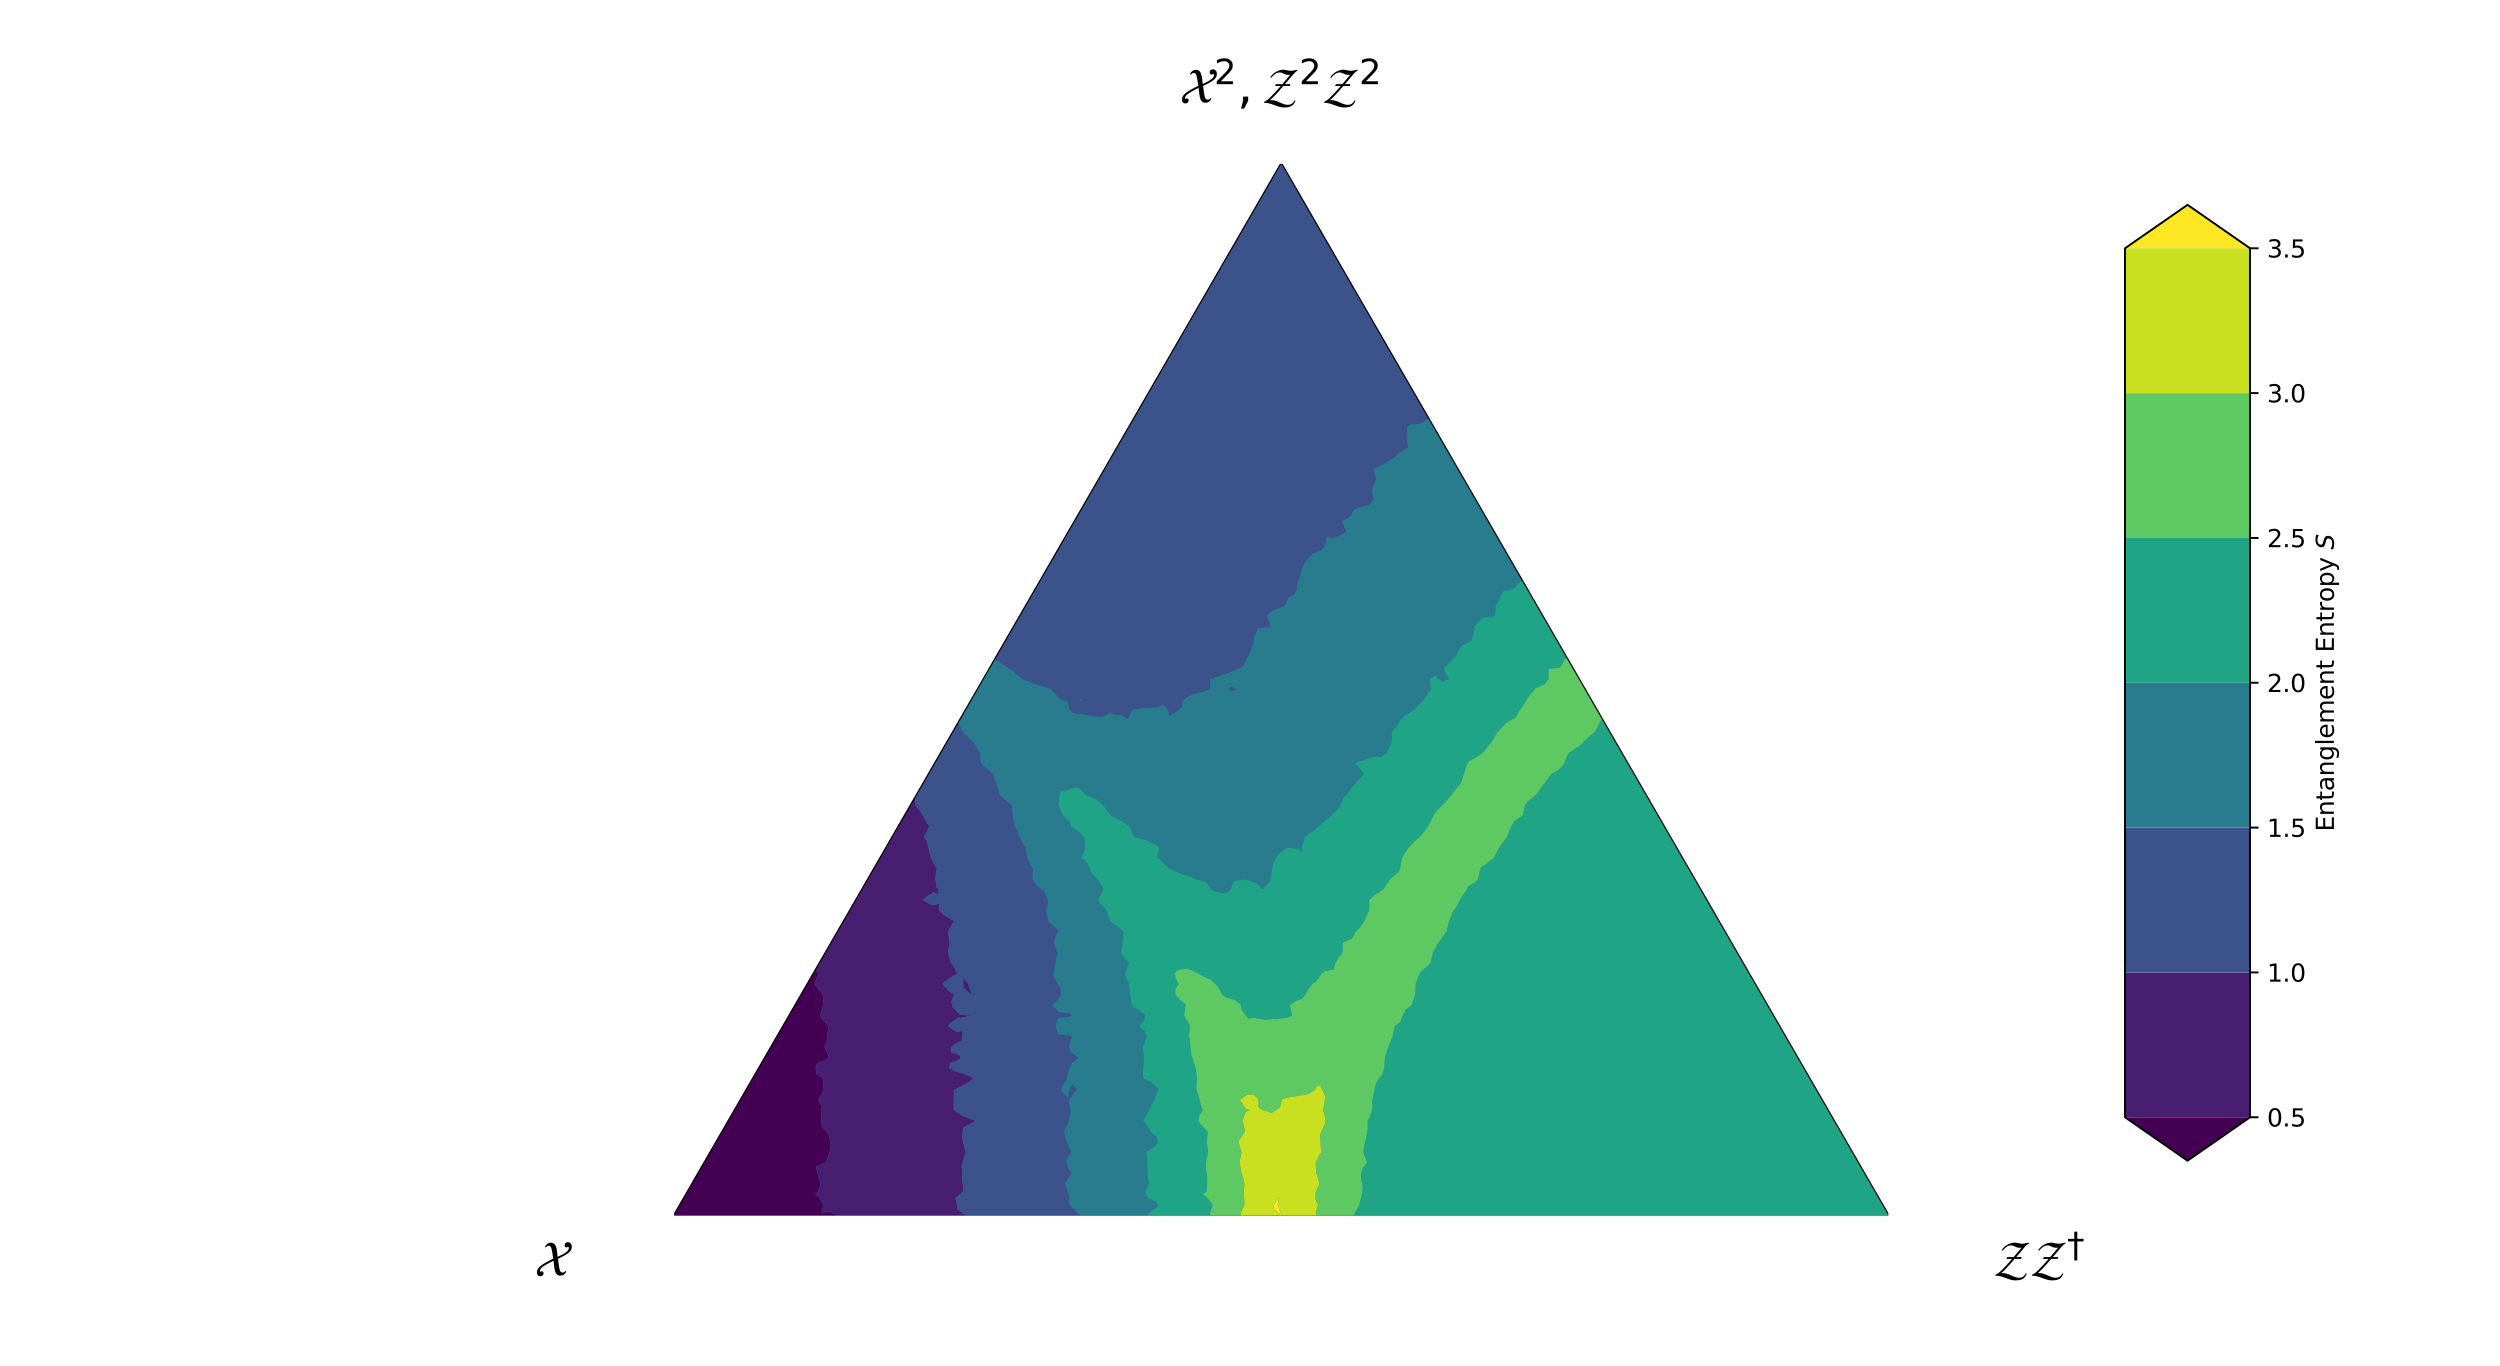 <?xml version="1.0" encoding="utf-8" standalone="no"?>
<!DOCTYPE svg PUBLIC "-//W3C//DTD SVG 1.1//EN"
  "http://www.w3.org/Graphics/SVG/1.1/DTD/svg11.dtd">
<svg xmlns:xlink="http://www.w3.org/1999/xlink" width="1028.16pt" height="561.6pt" viewBox="0 0 1028.16 561.6" xmlns="http://www.w3.org/2000/svg" version="1.1">
 <defs>
  <style type="text/css">*{stroke-linejoin: round; stroke-linecap: butt}</style>
 </defs>
 <g id="figure_1">
  <g id="patch_1">
   <path d="M 0 561.6 
L 1028.16 561.6 
L 1028.16 0 
L 0 0 
z
" style="fill: #ffffff"/>
  </g>
  <g id="axes_1">
   <g id="patch_2">
    <path d="M 277.267 499.824 
L 776.597 499.824 
L 526.932 67.392 
z
" clip-path="url(#p409f4397c3)" style="fill: #1f77b4; stroke: #000000; stroke-linejoin: miter"/>
   </g>
   <g id="TriContourSet_1">
    <path d="M 343.943 499.824 
L 342.569 499.15 
L 341.272 498.252 
L 337.742 498.863 
L 338.675 495.5 
L 336.683 492.049 
L 335.28 491.175 
L 336.478 489.948 
L 337.536 486.851 
L 336.581 483.577 
L 336.233 482.527 
L 335.615 479.804 
L 339.23 478.202 
L 339.605 478.067 
L 341.156 473.878 
L 341.412 472.547 
L 341.412 469.554 
L 341.045 467.195 
L 339.764 465.229 
L 338.161 463.542 
L 337.67 460.905 
L 337.733 457.527 
L 337.709 456.581 
L 338.061 455.067 
L 336.438 452.256 
L 338.208 449.701 
L 338.509 447.932 
L 338.591 445.5 
L 338.685 443.608 
L 335.836 441.623 
L 335.434 439.283 
L 336.043 437.301 
L 339.103 435.965 
L 340.045 435.586 
L 340.682 434.959 
L 340.489 433.564 
L 339.096 430.635 
L 340.238 427.271 
L 340.1 426.31 
L 340.364 425.131 
L 340.644 421.986 
L 338.549 419.627 
L 337.228 417.662 
L 338.155 415.014 
L 338.486 413.338 
L 338.717 410.687 
L 338.29 409.013 
L 336.179 406.435 
L 335.002 404.689 
L 335.77 402.235 
L 336.793 400.365 
L 335.367 399.192 
L 334.69 400.365 
L 332.194 404.689 
L 329.697 409.013 
L 327.2 413.338 
L 324.704 417.662 
L 322.207 421.986 
L 319.71 426.31 
L 317.214 430.635 
L 314.717 434.959 
L 312.22 439.283 
L 309.724 443.608 
L 307.227 447.932 
L 304.73 452.256 
L 302.234 456.581 
L 299.737 460.905 
L 297.24 465.229 
L 294.744 469.554 
L 292.247 473.878 
L 289.751 478.202 
L 287.254 482.527 
L 284.757 486.851 
L 282.261 491.175 
L 279.764 495.5 
L 277.267 499.824 
L 282.261 499.824 
L 287.254 499.824 
L 292.247 499.824 
L 297.24 499.824 
L 302.234 499.824 
L 307.227 499.824 
L 312.22 499.824 
L 317.214 499.824 
L 322.207 499.824 
L 327.2 499.824 
L 332.194 499.824 
L 337.187 499.824 
L 342.18 499.824 
z
" clip-path="url(#p409f4397c3)" style="fill: #440154"/>
    <path d="M 335.367 399.192 
L 336.793 400.365 
L 335.77 402.235 
L 335.002 404.689 
L 336.179 406.435 
L 338.29 409.013 
L 338.717 410.687 
L 338.486 413.338 
L 338.155 415.014 
L 337.228 417.662 
L 338.549 419.627 
L 340.644 421.986 
L 340.364 425.131 
L 340.1 426.31 
L 340.238 427.271 
L 339.096 430.635 
L 340.489 433.564 
L 340.682 434.959 
L 340.045 435.586 
L 339.103 435.965 
L 336.043 437.301 
L 335.434 439.283 
L 335.836 441.623 
L 338.685 443.608 
L 338.591 445.5 
L 338.509 447.932 
L 338.208 449.701 
L 336.438 452.256 
L 338.061 455.067 
L 337.709 456.581 
L 337.733 457.527 
L 337.67 460.905 
L 338.161 463.542 
L 339.764 465.229 
L 341.045 467.195 
L 341.412 469.554 
L 341.412 472.547 
L 341.156 473.878 
L 339.605 478.067 
L 339.23 478.202 
L 335.615 479.804 
L 336.233 482.527 
L 336.581 483.577 
L 337.536 486.851 
L 336.478 489.948 
L 335.28 491.175 
L 336.683 492.049 
L 338.675 495.5 
L 337.742 498.863 
L 341.272 498.252 
L 342.569 499.15 
L 343.943 499.824 
L 347.173 499.824 
L 352.167 499.824 
L 357.16 499.824 
L 362.153 499.824 
L 367.147 499.824 
L 372.14 499.824 
L 377.133 499.824 
L 382.127 499.824 
L 387.12 499.824 
L 392.113 499.824 
L 397.106 499.824 
L 393.633 497.192 
L 393.66 495.5 
L 392.925 492.581 
L 394.818 491.175 
L 396.248 489.689 
L 395.954 486.851 
L 395.599 485.138 
L 395.887 482.527 
L 395.509 479.759 
L 395.841 478.202 
L 397.151 473.955 
L 397.17 473.878 
L 397.138 473.823 
L 396.043 469.554 
L 395.819 467.459 
L 395.97 465.229 
L 396.266 463.773 
L 398.859 462.193 
L 400.019 461.626 
L 401.192 460.905 
L 399.862 460.457 
L 399.192 460.193 
L 395.803 458.838 
L 392.316 456.581 
L 392.242 456.357 
L 392.242 452.256 
L 392.321 448.292 
L 393.073 447.932 
L 396.187 446.339 
L 398.914 444.801 
L 399.853 444.04 
L 400.554 443.608 
L 399.844 443.191 
L 399.139 442.803 
L 395.876 441.415 
L 392.847 440.555 
L 391.76 439.895 
L 390.371 439.283 
L 390.865 437.121 
L 393.986 436.04 
L 394.922 435.5 
L 395.153 434.959 
L 394.87 434.509 
L 393.876 433.687 
L 391.004 432.557 
L 391.177 430.635 
L 391.788 430.071 
L 392.881 429.304 
L 395.573 427.978 
L 395.688 426.31 
L 395.932 424.021 
L 393.427 424.262 
L 391.432 423.166 
L 389.91 421.986 
L 391.211 420.423 
L 394.137 418.48 
L 395.174 418.638 
L 399.603 417.662 
L 394.846 417.253 
L 393.69 416.069 
L 391.652 414.136 
L 391.61 413.338 
L 391.303 411.935 
L 392.391 409.013 
L 390.387 407.679 
L 387.675 404.689 
L 390.687 402.218 
L 393.65 400.365 
L 391.756 396.658 
L 391.054 396.04 
L 390.171 392.677 
L 389.801 391.716 
L 390.001 391.051 
L 390.629 387.392 
L 390.001 383.733 
L 389.812 383.067 
L 392.257 378.992 
L 392.347 378.743 
L 392.188 378.613 
L 391.977 378.507 
L 388.414 376.501 
L 386.244 374.419 
L 386.266 371.574 
L 383.446 372.379 
L 381.454 371.259 
L 379.63 370.094 
L 381.294 368.653 
L 383.919 366.99 
L 385.768 367.752 
L 386.032 365.77 
L 385.132 364.889 
L 384.76 361.446 
L 384.973 357.727 
L 385.436 357.121 
L 384.901 356.641 
L 382.883 352.797 
L 382.58 352.011 
L 381.849 348.473 
L 381.153 345.834 
L 380.038 344.148 
L 381.101 342.372 
L 382.127 339.824 
L 380.842 337.725 
L 379.63 335.5 
L 378.33 333.426 
L 376.519 331.175 
L 376.189 328.487 
L 374.637 331.175 
L 372.14 335.5 
L 369.643 339.824 
L 367.147 344.148 
L 364.65 348.473 
L 362.153 352.797 
L 359.657 357.121 
L 357.16 361.446 
L 354.663 365.77 
L 352.167 370.094 
L 349.67 374.419 
L 347.173 378.743 
L 344.677 383.067 
L 342.18 387.392 
L 339.684 391.716 
L 337.187 396.04 
z
M 399.566 409.077 
L 399.639 409.075 
L 399.699 409.013 
L 399.661 408.913 
L 398.143 404.689 
L 397.645 403.756 
L 395.799 402.424 
L 396.287 404.689 
L 396.221 406.223 
L 399.365 409.013 
z
" clip-path="url(#p409f4397c3)" style="fill: #481f70"/>
    <path d="M 409.198 271.313 
L 410.405 272.047 
L 412.886 273.574 
L 414.927 274.959 
L 416.564 275.853 
L 418.915 278.139 
L 419.927 278.675 
L 420.493 279.283 
L 423.789 280.635 
L 425.85 281.501 
L 427.961 282.058 
L 431.921 283.368 
L 432.178 283.402 
L 432.451 283.608 
L 435.16 286.886 
L 437.139 287.932 
L 439.043 288.81 
L 439.914 292.256 
L 441.437 293.312 
L 442.828 293.61 
L 446.103 293.878 
L 448.311 294.459 
L 450.592 294.753 
L 453.548 294.881 
L 456.444 293.265 
L 458.085 294.091 
L 460.918 294.164 
L 464.1 295.86 
L 465.276 292.256 
L 466.65 291.627 
L 467.325 291.716 
L 471.399 291.205 
L 472.677 291.095 
L 476.226 290.917 
L 478.372 289.878 
L 480.432 292.256 
L 480.679 294.532 
L 482.686 293.458 
L 484.621 292.256 
L 486.087 290.7 
L 486.592 287.932 
L 488.663 286.512 
L 490.822 285.612 
L 492.826 285.075 
L 496.844 283.83 
L 497.062 283.762 
L 497.472 283.608 
L 497.805 282.166 
L 497.653 279.283 
L 499.303 278.995 
L 499.839 278.643 
L 503.366 277.385 
L 506.012 276.599 
L 507.458 275.824 
L 509.705 274.959 
L 511.328 273.878 
L 512.826 270.635 
L 513.787 269.488 
L 515.052 266.31 
L 515.606 263.99 
L 515.865 261.986 
L 517.34 258.345 
L 521.703 258.07 
L 522.12 257.975 
L 522.771 257.662 
L 522.276 257.077 
L 521.175 253.338 
L 523.225 251.241 
L 526.294 250.119 
L 527.336 249.713 
L 528.597 249.013 
L 530.032 245.733 
L 532.118 244.689 
L 533.352 242.836 
L 533.523 240.365 
L 534.797 236.689 
L 535.021 236.04 
L 535.254 234.599 
L 536.478 231.716 
L 536.738 231.403 
L 538.417 229.121 
L 539.678 227.847 
L 540.525 227.392 
L 543.737 226.227 
L 545.561 223.067 
L 545.507 220.646 
L 547.904 221.338 
L 550.41 220.489 
L 553.771 218.743 
L 551.899 214.419 
L 555.677 212.315 
L 556.552 210.094 
L 558.637 208.792 
L 560.412 208.322 
L 562.981 207.668 
L 564.832 205.77 
L 564.382 201.446 
L 565.954 197.121 
L 565.318 194.419 
L 565.063 192.797 
L 568.445 191.186 
L 571.273 189.51 
L 572.22 189.076 
L 573.12 188.473 
L 575.543 186.183 
L 579.068 184.148 
L 579.135 183.755 
L 578.715 179.824 
L 578.786 176.498 
L 578.738 175.5 
L 579.188 175.198 
L 579.861 174.635 
L 583.731 174.419 
L 585.354 173.77 
L 587.268 171.896 
L 586.852 171.175 
L 571.872 145.229 
L 569.375 140.905 
L 526.932 67.392 
L 524.435 71.716 
L 521.939 76.041 
L 519.442 80.365 
L 516.945 84.689 
L 514.449 89.014 
L 511.952 93.338 
L 509.455 97.662 
L 506.959 101.987 
L 504.462 106.311 
L 501.966 110.635 
L 499.469 114.96 
L 496.972 119.284 
L 494.476 123.608 
L 491.979 127.933 
L 489.482 132.257 
L 486.986 136.581 
L 484.489 140.905 
L 481.993 145.229 
L 479.496 149.554 
L 476.999 153.878 
L 474.503 158.202 
L 472.006 162.527 
L 469.509 166.851 
L 467.013 171.175 
L 464.516 175.5 
L 462.019 179.824 
L 459.523 184.148 
L 457.026 188.473 
L 454.529 192.797 
L 452.033 197.121 
L 449.536 201.446 
L 447.039 205.77 
L 444.543 210.094 
L 442.046 214.419 
L 439.55 218.743 
L 437.053 223.067 
L 434.556 227.392 
L 432.06 231.716 
L 429.563 236.04 
L 427.066 240.365 
L 424.57 244.689 
L 422.073 249.013 
L 419.576 253.338 
L 417.08 257.662 
L 414.583 261.986 
L 412.086 266.31 
L 409.59 270.635 
z
M 376.189 328.487 
L 376.519 331.175 
L 378.33 333.426 
L 379.63 335.5 
L 380.842 337.725 
L 382.127 339.824 
L 381.101 342.372 
L 380.038 344.148 
L 381.153 345.834 
L 381.849 348.473 
L 382.58 352.011 
L 382.883 352.797 
L 384.901 356.641 
L 385.436 357.121 
L 384.973 357.727 
L 384.76 361.446 
L 385.132 364.889 
L 386.032 365.77 
L 385.768 367.752 
L 383.919 366.99 
L 381.294 368.653 
L 379.63 370.094 
L 381.454 371.259 
L 383.446 372.379 
L 386.266 371.574 
L 386.244 374.419 
L 388.414 376.501 
L 391.977 378.507 
L 392.188 378.613 
L 392.347 378.743 
L 392.257 378.992 
L 389.812 383.067 
L 390.001 383.733 
L 390.629 387.392 
L 390.001 391.051 
L 389.801 391.716 
L 390.171 392.677 
L 391.054 396.04 
L 391.756 396.658 
L 393.65 400.365 
L 390.687 402.218 
L 387.675 404.689 
L 390.387 407.679 
L 392.391 409.013 
L 391.303 411.935 
L 391.61 413.338 
L 391.652 414.136 
L 393.69 416.069 
L 394.846 417.253 
L 399.603 417.662 
L 395.174 418.638 
L 394.137 418.48 
L 391.211 420.423 
L 389.91 421.986 
L 391.432 423.166 
L 393.427 424.262 
L 395.932 424.021 
L 395.688 426.31 
L 395.573 427.978 
L 392.881 429.304 
L 391.788 430.071 
L 391.177 430.635 
L 391.004 432.557 
L 393.876 433.687 
L 394.87 434.509 
L 395.153 434.959 
L 394.922 435.5 
L 393.986 436.04 
L 390.865 437.121 
L 390.371 439.283 
L 391.76 439.895 
L 392.847 440.555 
L 395.876 441.415 
L 399.139 442.803 
L 399.844 443.191 
L 400.554 443.608 
L 399.853 444.04 
L 398.914 444.801 
L 396.187 446.339 
L 393.073 447.932 
L 392.321 448.292 
L 392.242 452.256 
L 392.242 456.357 
L 392.316 456.581 
L 395.803 458.838 
L 399.192 460.193 
L 399.862 460.457 
L 401.192 460.905 
L 400.019 461.626 
L 398.859 462.193 
L 396.266 463.773 
L 395.97 465.229 
L 395.819 467.459 
L 396.043 469.554 
L 397.138 473.823 
L 397.17 473.878 
L 397.151 473.955 
L 395.841 478.202 
L 395.509 479.759 
L 395.887 482.527 
L 395.599 485.138 
L 395.954 486.851 
L 396.248 489.689 
L 394.818 491.175 
L 392.925 492.581 
L 393.66 495.5 
L 393.633 497.192 
L 397.106 499.824 
L 402.1 499.824 
L 407.093 499.824 
L 412.086 499.824 
L 417.08 499.824 
L 422.073 499.824 
L 427.066 499.824 
L 432.06 499.824 
L 437.053 499.824 
L 442.046 499.824 
L 443.829 499.824 
L 442.845 498.44 
L 440.075 495.5 
L 439.815 495.04 
L 439.579 491.175 
L 438.717 488.292 
L 437.959 486.851 
L 438.843 485.628 
L 440.73 482.527 
L 438.956 479.231 
L 438.679 478.202 
L 438.709 476.747 
L 440.689 473.878 
L 439.144 470.256 
L 438.9 469.554 
L 438.004 466.877 
L 437.658 465.229 
L 439.672 461.118 
L 439.755 460.905 
L 439.667 460.702 
L 440.4 456.581 
L 439.667 452.459 
L 439.776 452.256 
L 442.417 448.575 
L 443.027 447.932 
L 442.398 447.322 
L 440.852 445.864 
L 439.849 447.932 
L 439.109 451.493 
L 436.637 448.653 
L 436.519 447.932 
L 436.72 447.356 
L 438.968 443.608 
L 438.973 442.61 
L 439.827 439.283 
L 440.888 437.278 
L 443.846 434.959 
L 440.734 432.908 
L 439.666 430.635 
L 440.368 427.728 
L 441.04 426.31 
L 439.847 425.796 
L 439.096 425.524 
L 435.116 425.341 
L 434.154 421.986 
L 435.165 418.716 
L 439.114 418.416 
L 439.834 418.154 
L 440.945 417.662 
L 440.054 416.788 
L 438.9 416.536 
L 435.429 416.151 
L 432.84 413.338 
L 435.503 410.653 
L 436.495 409.013 
L 436.172 406.215 
L 435.056 404.689 
L 433.558 402.094 
L 433.325 400.365 
L 433.62 398.743 
L 434.112 396.04 
L 434.948 392.394 
L 435.161 391.716 
L 434.701 391.465 
L 433.365 387.392 
L 434.889 383.644 
L 435.464 383.067 
L 434.969 382.352 
L 433.308 380.905 
L 431.64 379.47 
L 431.135 378.743 
L 430.633 376.272 
L 430.27 374.419 
L 430.9 372.102 
L 431.076 370.094 
L 429.235 366.337 
L 428.422 365.77 
L 425.841 363.567 
L 424.662 361.446 
L 424.828 357.569 
L 424.769 357.121 
L 424.685 356.922 
L 422.376 352.797 
L 422.281 352.437 
L 421.89 348.473 
L 420.608 346.687 
L 419.403 344.148 
L 418.511 341.67 
L 417.392 339.824 
L 416.626 336.286 
L 416.512 335.5 
L 416.423 334.362 
L 416.154 331.175 
L 415.121 330.244 
L 413.03 328.485 
L 411.787 327.369 
L 411.246 326.851 
L 410.065 323.35 
L 409.782 322.527 
L 409.725 322.293 
L 408.445 318.202 
L 407.504 317.491 
L 405.913 316.158 
L 404.155 314.643 
L 403.447 313.878 
L 403.148 311.37 
L 403.128 309.554 
L 402.526 308.815 
L 400.456 305.229 
L 399.931 304.662 
L 398.384 303.118 
L 396.633 301.725 
L 395.962 300.905 
L 394.213 297.269 
L 392.113 300.905 
L 389.617 305.229 
L 387.12 309.554 
L 384.623 313.878 
L 382.127 318.202 
L 379.63 322.527 
L 377.133 326.851 
z
M 399.365 409.013 
L 396.221 406.223 
L 396.287 404.689 
L 395.799 402.424 
L 397.645 403.756 
L 398.143 404.689 
L 399.661 408.913 
L 399.699 409.013 
L 399.639 409.075 
L 399.566 409.077 
z
M 444.596 287.84 
L 444.977 287.932 
L 444.632 288.087 
L 444.427 288.133 
L 443.919 287.932 
L 444.471 287.809 
z
M 506.613 284.207 
L 507.217 284.055 
L 509.099 283.608 
L 507.383 282.873 
L 506.127 282.166 
L 505.295 283.608 
z
" clip-path="url(#p409f4397c3)" style="fill: #3b528b"/>
    <path d="M 587.268 171.896 
L 585.354 173.77 
L 583.731 174.419 
L 579.861 174.635 
L 579.188 175.198 
L 578.738 175.5 
L 578.786 176.498 
L 578.715 179.824 
L 579.135 183.755 
L 579.068 184.148 
L 575.543 186.183 
L 573.12 188.473 
L 572.22 189.076 
L 571.273 189.51 
L 568.445 191.186 
L 565.063 192.797 
L 565.318 194.419 
L 565.954 197.121 
L 564.382 201.446 
L 564.832 205.77 
L 562.981 207.668 
L 560.412 208.322 
L 558.637 208.792 
L 556.552 210.094 
L 555.677 212.315 
L 551.899 214.419 
L 553.771 218.743 
L 550.41 220.489 
L 547.904 221.338 
L 545.507 220.646 
L 545.561 223.067 
L 543.737 226.227 
L 540.525 227.392 
L 539.678 227.847 
L 538.417 229.121 
L 536.738 231.403 
L 536.478 231.716 
L 535.254 234.599 
L 535.021 236.04 
L 534.797 236.689 
L 533.523 240.365 
L 533.352 242.836 
L 532.118 244.689 
L 530.032 245.733 
L 528.597 249.013 
L 527.336 249.713 
L 526.294 250.119 
L 523.225 251.241 
L 521.175 253.338 
L 522.276 257.077 
L 522.771 257.662 
L 522.12 257.975 
L 521.703 258.07 
L 517.34 258.345 
L 515.865 261.986 
L 515.606 263.99 
L 515.052 266.31 
L 513.787 269.488 
L 512.826 270.635 
L 511.328 273.878 
L 509.705 274.959 
L 507.458 275.824 
L 506.012 276.599 
L 503.366 277.385 
L 499.839 278.643 
L 499.303 278.995 
L 497.653 279.283 
L 497.805 282.166 
L 497.472 283.608 
L 497.062 283.762 
L 496.844 283.83 
L 492.826 285.075 
L 490.822 285.612 
L 488.663 286.512 
L 486.592 287.932 
L 486.087 290.7 
L 484.621 292.256 
L 482.686 293.458 
L 480.679 294.532 
L 480.432 292.256 
L 478.372 289.878 
L 476.226 290.917 
L 472.677 291.095 
L 471.399 291.205 
L 467.325 291.716 
L 466.65 291.627 
L 465.276 292.256 
L 464.1 295.86 
L 460.918 294.164 
L 458.085 294.091 
L 456.444 293.265 
L 453.548 294.881 
L 450.592 294.753 
L 448.311 294.459 
L 446.103 293.878 
L 442.828 293.61 
L 441.437 293.312 
L 439.914 292.256 
L 439.043 288.81 
L 437.139 287.932 
L 435.16 286.886 
L 432.451 283.608 
L 432.178 283.402 
L 431.921 283.368 
L 427.961 282.058 
L 425.85 281.501 
L 423.789 280.635 
L 420.493 279.283 
L 419.927 278.675 
L 418.915 278.139 
L 416.564 275.853 
L 414.927 274.959 
L 412.886 273.574 
L 410.405 272.047 
L 409.198 271.313 
L 407.093 274.959 
L 404.596 279.283 
L 402.1 283.608 
L 399.603 287.932 
L 397.106 292.256 
L 394.61 296.581 
L 394.213 297.269 
L 395.962 300.905 
L 396.633 301.725 
L 398.384 303.118 
L 399.931 304.662 
L 400.456 305.229 
L 402.526 308.815 
L 403.128 309.554 
L 403.148 311.37 
L 403.447 313.878 
L 404.155 314.643 
L 405.913 316.158 
L 407.504 317.491 
L 408.445 318.202 
L 409.725 322.293 
L 409.782 322.527 
L 410.065 323.35 
L 411.246 326.851 
L 411.787 327.369 
L 413.03 328.485 
L 415.121 330.244 
L 416.154 331.175 
L 416.423 334.362 
L 416.512 335.5 
L 416.626 336.286 
L 417.392 339.824 
L 418.511 341.67 
L 419.403 344.148 
L 420.608 346.687 
L 421.89 348.473 
L 422.281 352.437 
L 422.376 352.797 
L 424.685 356.922 
L 424.769 357.121 
L 424.828 357.569 
L 424.662 361.446 
L 425.841 363.567 
L 428.422 365.77 
L 429.235 366.337 
L 431.076 370.094 
L 430.9 372.102 
L 430.27 374.419 
L 430.633 376.272 
L 431.135 378.743 
L 431.64 379.47 
L 433.308 380.905 
L 434.969 382.352 
L 435.464 383.067 
L 434.889 383.644 
L 433.365 387.392 
L 434.701 391.465 
L 435.161 391.716 
L 434.948 392.394 
L 434.112 396.04 
L 433.62 398.743 
L 433.325 400.365 
L 433.558 402.094 
L 435.056 404.689 
L 436.172 406.215 
L 436.495 409.013 
L 435.503 410.653 
L 432.84 413.338 
L 435.429 416.151 
L 438.9 416.536 
L 440.054 416.788 
L 440.945 417.662 
L 439.834 418.154 
L 439.114 418.416 
L 435.165 418.716 
L 434.154 421.986 
L 435.116 425.341 
L 439.096 425.524 
L 439.847 425.796 
L 441.04 426.31 
L 440.368 427.728 
L 439.666 430.635 
L 440.734 432.908 
L 443.846 434.959 
L 440.888 437.278 
L 439.827 439.283 
L 438.973 442.61 
L 438.968 443.608 
L 436.72 447.356 
L 436.519 447.932 
L 436.637 448.653 
L 439.109 451.493 
L 439.849 447.932 
L 440.852 445.864 
L 442.398 447.322 
L 443.027 447.932 
L 442.417 448.575 
L 439.776 452.256 
L 439.667 452.459 
L 440.4 456.581 
L 439.667 460.702 
L 439.755 460.905 
L 439.672 461.118 
L 437.658 465.229 
L 438.004 466.877 
L 438.9 469.554 
L 439.144 470.256 
L 440.689 473.878 
L 438.709 476.747 
L 438.679 478.202 
L 438.956 479.231 
L 440.73 482.527 
L 438.843 485.628 
L 437.959 486.851 
L 438.717 488.292 
L 439.579 491.175 
L 439.815 495.04 
L 440.075 495.5 
L 442.845 498.44 
L 443.829 499.824 
L 447.039 499.824 
L 452.033 499.824 
L 457.026 499.824 
L 462.019 499.824 
L 467.013 499.824 
L 471.886 499.824 
L 471.914 499.665 
L 472.283 499.344 
L 475.335 496.941 
L 476.428 495.5 
L 475.318 494.088 
L 473.193 493.231 
L 471.466 492.111 
L 471.376 491.175 
L 471.123 489.646 
L 472.66 486.851 
L 471.915 482.684 
L 471.919 482.527 
L 471.887 482.321 
L 471.859 478.202 
L 471.547 474.672 
L 471.578 473.878 
L 471.781 473.489 
L 472.283 473.398 
L 475.388 471.087 
L 476.248 469.554 
L 475.64 467.583 
L 473.095 465.229 
L 472.695 464.036 
L 470.193 460.905 
L 472.287 457.068 
L 472.455 456.581 
L 474.62 452.46 
L 474.618 452.256 
L 475.168 451.103 
L 476.556 447.932 
L 473.591 445.187 
L 470.342 443.608 
L 470.069 442.639 
L 470.149 439.283 
L 470.467 436.618 
L 470.389 434.959 
L 470.322 433.551 
L 469.981 430.635 
L 470.724 428.415 
L 471.76 426.31 
L 470.781 424.108 
L 468.569 421.986 
L 470.628 419.599 
L 471.1 417.662 
L 469.982 416.843 
L 467.997 415.043 
L 466.377 414.438 
L 465.406 413.338 
L 464.957 409.776 
L 464.781 409.013 
L 464.77 408.573 
L 464.256 404.689 
L 463.268 402.527 
L 462.784 400.365 
L 463.386 398.407 
L 464.277 396.04 
L 462.988 394.362 
L 461.046 391.716 
L 461.77 387.824 
L 461.822 387.392 
L 461.89 387.167 
L 462.037 383.067 
L 460.403 381.542 
L 457.3 379.218 
L 456.848 379.052 
L 456.625 378.743 
L 455.903 376.797 
L 454.969 374.419 
L 454.753 374.032 
L 453.335 372.35 
L 451.727 370.624 
L 451.502 370.094 
L 451.747 369.6 
L 453.959 365.77 
L 451.706 362.011 
L 451.281 361.446 
L 448.617 358.713 
L 448.301 357.121 
L 446.392 353.918 
L 444.517 352.797 
L 445.84 350.72 
L 446.273 348.473 
L 446.137 345.711 
L 445.781 344.148 
L 443.418 341.773 
L 440.304 339.824 
L 440.382 338.383 
L 437.41 335.5 
L 437.121 335.381 
L 435.379 331.175 
L 435.584 329.395 
L 435.646 326.851 
L 436.234 325.433 
L 437.929 325.334 
L 440.565 324.285 
L 443.69 324.003 
L 446.466 326.851 
L 446.873 327.139 
L 447.352 327.392 
L 450.942 328.74 
L 453.547 331.175 
L 454.135 331.858 
L 456.949 335.5 
L 457.002 335.542 
L 457.06 335.559 
L 460.874 337.483 
L 464.448 339.824 
L 464.469 339.906 
L 466.42 344.148 
L 466.807 344.504 
L 467.178 344.434 
L 471.238 345.479 
L 473.553 346.828 
L 475.139 347.371 
L 476.677 348.473 
L 476.188 351.392 
L 475.917 352.797 
L 476.733 353.258 
L 478.201 354.879 
L 479.962 356.314 
L 480.588 357.121 
L 483.719 358.456 
L 485.861 359.497 
L 487.832 359.98 
L 491.747 361.446 
L 491.89 361.6 
L 492.146 361.734 
L 496.14 362.887 
L 498.061 365.77 
L 499.082 366.44 
L 499.96 366.619 
L 503.505 367.429 
L 505.176 367.005 
L 506.127 365.77 
L 507.487 362.359 
L 511.748 361.8 
L 512.119 361.734 
L 516.067 362.967 
L 519.442 365.77 
L 522.427 362.292 
L 522.82 361.446 
L 522.741 360.056 
L 523.219 357.121 
L 523.487 355.478 
L 524.974 352.797 
L 525.972 351.134 
L 529.202 348.866 
L 529.537 348.661 
L 534.038 349.138 
L 535.532 350.395 
L 535.421 348.473 
L 536.42 345.013 
L 536.597 344.148 
L 536.857 344.042 
L 537.091 343.85 
L 540.407 341.541 
L 542.224 339.824 
L 543.728 338.645 
L 546.425 336.331 
L 547.1 335.838 
L 547.322 335.5 
L 550.264 332.668 
L 551.307 331.175 
L 552.617 328.096 
L 553.875 326.851 
L 555.5 324.439 
L 557.197 322.527 
L 558.508 321 
L 561.012 318.202 
L 558.608 315.229 
L 557.249 313.878 
L 558.902 313.036 
L 559.869 313.046 
L 563.185 311.805 
L 566.046 310.995 
L 567.993 311.483 
L 570.499 309.554 
L 571.014 308.067 
L 572.288 305.229 
L 572.398 301.815 
L 572.459 300.905 
L 575.082 297.816 
L 575.643 296.581 
L 578.018 294.252 
L 581.026 292.256 
L 581.617 291.838 
L 582.74 290.73 
L 584.721 288.566 
L 585.432 287.932 
L 587.565 284.843 
L 588.482 283.608 
L 588.331 281.045 
L 588.009 279.283 
L 589.043 278.755 
L 590.234 277.749 
L 591.637 279.283 
L 593.636 280.506 
L 594.67 279.851 
L 595.925 279.283 
L 595.079 278.006 
L 593.803 274.959 
L 595.629 272.865 
L 598.004 270.635 
L 598.809 269.724 
L 600.647 266.31 
L 601.346 265.47 
L 602.645 264.903 
L 605.201 263.497 
L 605.657 261.986 
L 606.522 258.186 
L 606.238 257.662 
L 606.633 257.329 
L 607.657 256.22 
L 609.699 253.99 
L 614.111 253.691 
L 614.484 253.631 
L 614.707 253.338 
L 614.939 252.256 
L 615.147 249.013 
L 616.002 247.611 
L 617.516 244.689 
L 618.364 243.053 
L 620.367 242.854 
L 622.717 241.945 
L 624.119 240.365 
L 625.867 238.752 
L 624.302 236.04 
L 621.805 231.716 
L 619.308 227.392 
L 616.812 223.067 
L 614.315 218.743 
L 604.328 201.446 
L 601.832 197.121 
L 599.335 192.797 
L 596.838 188.473 
L 594.342 184.148 
L 591.845 179.824 
L 589.348 175.5 
z
M 444.471 287.809 
L 443.919 287.932 
L 444.427 288.133 
L 444.632 288.087 
L 444.977 287.932 
L 444.596 287.84 
z
M 505.295 283.608 
L 506.127 282.166 
L 507.383 282.873 
L 509.099 283.608 
L 507.217 284.055 
L 506.613 284.207 
z
" clip-path="url(#p409f4397c3)" style="fill: #287c8e"/>
    <path d="M 658.981 296.106 
L 658.207 296.581 
L 656.364 300.222 
L 656.069 300.905 
L 653.142 303.29 
L 651.089 305.229 
L 650.035 306.557 
L 647.679 307.981 
L 646.365 308.851 
L 645.211 309.554 
L 643.609 312.725 
L 643.443 313.878 
L 640.905 316.691 
L 638.139 318.202 
L 637.372 319.22 
L 634.881 322.527 
L 634.499 322.891 
L 631.856 326.851 
L 631.82 326.9 
L 631.735 326.949 
L 628.336 329.515 
L 627.081 331.175 
L 626.408 334.824 
L 625.907 335.5 
L 622.965 337.509 
L 621.545 339.824 
L 620.586 342.038 
L 619.737 344.148 
L 618.116 346.408 
L 616.523 348.473 
L 615.549 350.609 
L 614.315 352.797 
L 612.638 354.216 
L 609.793 356.305 
L 609.088 356.717 
L 608.97 357.121 
L 608.489 358.563 
L 607.96 361.446 
L 607.263 362.204 
L 605.715 363.368 
L 603.643 364.582 
L 603.345 365.77 
L 601.141 368.898 
L 600.431 370.094 
L 598.759 373.421 
L 597.775 374.419 
L 596.351 377.899 
L 595.92 378.743 
L 595.359 381.305 
L 594.98 383.067 
L 594.611 383.534 
L 592.053 387.031 
L 591.822 387.351 
L 591.803 387.392 
L 589.348 391.716 
L 588.27 396.04 
L 587.384 396.961 
L 585.257 398.803 
L 584.08 399.888 
L 583.844 400.365 
L 582.647 403.323 
L 582.188 404.689 
L 582.171 405.229 
L 582.051 409.013 
L 581.015 411.877 
L 580.545 413.338 
L 577.986 415.278 
L 576.908 417.662 
L 575.901 420.316 
L 573.651 421.986 
L 573.12 424.148 
L 572.739 426.31 
L 571.3 429.645 
L 570.96 430.635 
L 569.809 434.207 
L 569.512 434.959 
L 569.547 435.257 
L 569.279 439.283 
L 568.42 441.953 
L 567.099 443.608 
L 565.721 445.927 
L 565.327 447.932 
L 564.458 452.125 
L 564.464 452.256 
L 564.436 452.35 
L 564.266 456.581 
L 563.413 459.227 
L 562.473 460.905 
L 562.473 464.212 
L 562.315 465.229 
L 562.23 465.826 
L 561.445 469.554 
L 560.87 472.119 
L 560.65 473.878 
L 561.155 475.144 
L 562.228 478.202 
L 560.566 480.241 
L 559.677 482.527 
L 559.93 485.913 
L 560.306 486.851 
L 560.434 488.661 
L 560.05 491.175 
L 559.129 495.049 
L 559.105 495.5 
L 556.777 499.625 
L 556.731 499.824 
L 556.892 499.824 
L 561.885 499.824 
L 566.879 499.824 
L 571.872 499.824 
L 576.865 499.824 
L 581.859 499.824 
L 586.852 499.824 
L 591.845 499.824 
L 596.838 499.824 
L 601.832 499.824 
L 606.825 499.824 
L 611.818 499.824 
L 616.812 499.824 
L 621.805 499.824 
L 626.798 499.824 
L 631.792 499.824 
L 636.785 499.824 
L 641.778 499.824 
L 646.771 499.824 
L 651.765 499.824 
L 656.758 499.824 
L 661.751 499.824 
L 666.745 499.824 
L 671.738 499.824 
L 676.731 499.824 
L 681.725 499.824 
L 686.718 499.824 
L 691.711 499.824 
L 696.704 499.824 
L 701.697 499.824 
L 706.691 499.824 
L 711.684 499.824 
L 716.677 499.824 
L 721.67 499.824 
L 726.664 499.824 
L 731.657 499.824 
L 736.65 499.824 
L 741.644 499.824 
L 746.637 499.824 
L 751.63 499.824 
L 756.624 499.824 
L 761.617 499.824 
L 766.61 499.824 
L 771.603 499.824 
L 776.597 499.824 
L 734.154 426.31 
L 731.658 421.986 
L 729.161 417.662 
L 726.664 413.338 
L 724.168 409.013 
L 721.671 404.689 
L 719.174 400.365 
L 716.678 396.04 
L 714.181 391.716 
L 711.684 387.392 
L 709.188 383.067 
L 706.691 378.743 
L 704.194 374.419 
L 701.698 370.094 
L 699.201 365.77 
L 689.214 348.473 
L 686.718 344.148 
L 684.221 339.824 
L 681.725 335.5 
L 679.228 331.175 
L 676.731 326.851 
L 674.235 322.527 
L 671.738 318.202 
L 669.241 313.878 
L 666.745 309.554 
L 664.248 305.229 
L 661.751 300.905 
L 659.255 296.581 
z
M 625.867 238.752 
L 624.119 240.365 
L 622.717 241.945 
L 620.367 242.854 
L 618.364 243.053 
L 617.516 244.689 
L 616.002 247.611 
L 615.147 249.013 
L 614.939 252.256 
L 614.707 253.338 
L 614.484 253.631 
L 614.111 253.691 
L 609.699 253.99 
L 607.657 256.22 
L 606.633 257.329 
L 606.238 257.662 
L 606.522 258.186 
L 605.657 261.986 
L 605.201 263.497 
L 602.645 264.903 
L 601.346 265.47 
L 600.647 266.31 
L 598.809 269.724 
L 598.004 270.635 
L 595.629 272.865 
L 593.803 274.959 
L 595.079 278.006 
L 595.925 279.283 
L 594.67 279.851 
L 593.636 280.506 
L 591.637 279.283 
L 590.234 277.749 
L 589.043 278.755 
L 588.009 279.283 
L 588.331 281.045 
L 588.482 283.608 
L 587.565 284.843 
L 585.432 287.932 
L 584.721 288.566 
L 582.74 290.73 
L 581.617 291.838 
L 581.026 292.256 
L 578.018 294.252 
L 575.643 296.581 
L 575.082 297.816 
L 572.459 300.905 
L 572.398 301.815 
L 572.288 305.229 
L 571.014 308.067 
L 570.499 309.554 
L 567.993 311.483 
L 566.046 310.995 
L 563.185 311.805 
L 559.869 313.046 
L 558.902 313.036 
L 557.249 313.878 
L 558.608 315.229 
L 561.012 318.202 
L 558.508 321 
L 557.197 322.527 
L 555.5 324.439 
L 553.875 326.851 
L 552.617 328.096 
L 551.307 331.175 
L 550.264 332.668 
L 547.322 335.5 
L 547.1 335.838 
L 546.425 336.331 
L 543.728 338.645 
L 542.224 339.824 
L 540.407 341.541 
L 537.091 343.85 
L 536.857 344.042 
L 536.597 344.148 
L 536.42 345.013 
L 535.421 348.473 
L 535.532 350.395 
L 534.038 349.138 
L 529.537 348.661 
L 529.202 348.866 
L 525.972 351.134 
L 524.974 352.797 
L 523.487 355.478 
L 523.219 357.121 
L 522.741 360.056 
L 522.82 361.446 
L 522.427 362.292 
L 519.442 365.77 
L 516.067 362.967 
L 512.119 361.734 
L 511.748 361.8 
L 507.487 362.359 
L 506.127 365.77 
L 505.176 367.005 
L 503.505 367.429 
L 499.96 366.619 
L 499.082 366.44 
L 498.061 365.77 
L 496.14 362.887 
L 492.146 361.734 
L 491.89 361.6 
L 491.747 361.446 
L 487.832 359.98 
L 485.861 359.497 
L 483.719 358.456 
L 480.588 357.121 
L 479.962 356.314 
L 478.201 354.879 
L 476.733 353.258 
L 475.917 352.797 
L 476.188 351.392 
L 476.677 348.473 
L 475.139 347.371 
L 473.553 346.828 
L 471.238 345.479 
L 467.178 344.434 
L 466.807 344.504 
L 466.42 344.148 
L 464.469 339.906 
L 464.448 339.824 
L 460.874 337.483 
L 457.06 335.559 
L 457.002 335.542 
L 456.949 335.5 
L 454.135 331.858 
L 453.547 331.175 
L 450.942 328.74 
L 447.352 327.392 
L 446.873 327.139 
L 446.466 326.851 
L 443.69 324.003 
L 440.565 324.285 
L 437.929 325.334 
L 436.234 325.433 
L 435.646 326.851 
L 435.584 329.395 
L 435.379 331.175 
L 437.121 335.381 
L 437.41 335.5 
L 440.382 338.383 
L 440.304 339.824 
L 443.418 341.773 
L 445.781 344.148 
L 446.137 345.711 
L 446.273 348.473 
L 445.84 350.72 
L 444.517 352.797 
L 446.392 353.918 
L 448.301 357.121 
L 448.617 358.713 
L 451.281 361.446 
L 451.706 362.011 
L 453.959 365.77 
L 451.747 369.6 
L 451.502 370.094 
L 451.727 370.624 
L 453.335 372.35 
L 454.753 374.032 
L 454.969 374.419 
L 455.903 376.797 
L 456.625 378.743 
L 456.848 379.052 
L 457.3 379.218 
L 460.403 381.542 
L 462.037 383.067 
L 461.89 387.167 
L 461.822 387.392 
L 461.77 387.824 
L 461.046 391.716 
L 462.988 394.362 
L 464.277 396.04 
L 463.386 398.407 
L 462.784 400.365 
L 463.268 402.527 
L 464.256 404.689 
L 464.77 408.573 
L 464.781 409.013 
L 464.957 409.776 
L 465.406 413.338 
L 466.377 414.438 
L 467.997 415.043 
L 469.982 416.843 
L 471.1 417.662 
L 470.628 419.599 
L 468.569 421.986 
L 470.781 424.108 
L 471.76 426.31 
L 470.724 428.415 
L 469.981 430.635 
L 470.322 433.551 
L 470.389 434.959 
L 470.467 436.618 
L 470.149 439.283 
L 470.069 442.639 
L 470.342 443.608 
L 473.591 445.187 
L 476.556 447.932 
L 475.168 451.103 
L 474.618 452.256 
L 474.62 452.46 
L 472.455 456.581 
L 472.287 457.068 
L 470.193 460.905 
L 472.695 464.036 
L 473.095 465.229 
L 475.64 467.583 
L 476.248 469.554 
L 475.388 471.087 
L 472.283 473.398 
L 471.781 473.489 
L 471.578 473.878 
L 471.547 474.672 
L 471.859 478.202 
L 471.887 482.321 
L 471.919 482.527 
L 471.915 482.684 
L 472.66 486.851 
L 471.123 489.646 
L 471.376 491.175 
L 471.466 492.111 
L 473.193 493.231 
L 475.318 494.088 
L 476.428 495.5 
L 475.335 496.941 
L 472.283 499.344 
L 471.914 499.665 
L 471.886 499.824 
L 472.006 499.824 
L 476.999 499.824 
L 481.993 499.824 
L 486.986 499.824 
L 491.979 499.824 
L 496.972 499.824 
L 497.351 499.824 
L 497.971 498.094 
L 498.749 495.5 
L 496.268 492.396 
L 494.673 491.175 
L 496.29 489.993 
L 496.427 486.851 
L 496.444 483.443 
L 496.187 482.527 
L 496.055 480.937 
L 495.898 478.202 
L 496.76 474.246 
L 496.508 473.878 
L 496.832 473.634 
L 496.294 469.554 
L 496.648 465.791 
L 496.626 465.229 
L 493.652 462.332 
L 492.86 460.905 
L 493.255 458.791 
L 494.609 456.581 
L 493.636 453.712 
L 493.303 452.256 
L 492.114 448.166 
L 492.057 447.932 
L 492.046 447.817 
L 492.332 443.608 
L 491.811 439.575 
L 491.649 439.283 
L 491.45 438.366 
L 490.36 434.959 
L 489.956 434.138 
L 489.559 430.635 
L 489.201 426.798 
L 488.853 426.31 
L 489.066 425.59 
L 489.434 421.986 
L 488.286 419.734 
L 486.968 417.662 
L 487.502 414.232 
L 487.494 413.338 
L 487.309 412.778 
L 486.154 411.896 
L 484.001 409.859 
L 483.462 409.013 
L 483.322 406.991 
L 484.722 404.689 
L 483.476 402.119 
L 483.158 400.365 
L 483.842 399.243 
L 485.46 398.683 
L 488.359 398.419 
L 490.238 399.056 
L 492.751 400.365 
L 494.041 401.118 
L 495.28 401.757 
L 497.981 402.942 
L 499.826 404.689 
L 501.152 406.099 
L 502.596 409.013 
L 503.859 410.059 
L 505.342 410.537 
L 508.083 411.39 
L 510.321 413.338 
L 510.758 415.406 
L 512.452 417.662 
L 513.661 419.027 
L 514.936 418.506 
L 518.593 419.132 
L 520.437 419.385 
L 523.611 419.091 
L 525.298 419.156 
L 528.886 418.602 
L 529.859 418.407 
L 531.349 417.662 
L 530.856 415.191 
L 530.428 413.338 
L 531.518 412.632 
L 532.886 411.674 
L 535.438 410.772 
L 536.868 409.013 
L 538.115 406.761 
L 539.653 404.689 
L 541.341 403.699 
L 543.566 400.365 
L 544.131 399.884 
L 544.978 399.378 
L 548.431 398.683 
L 549.194 396.04 
L 550.532 393.673 
L 552.155 391.716 
L 552.211 387.932 
L 552.76 387.392 
L 556.071 385.97 
L 557.573 383.067 
L 558.781 382.014 
L 561.151 378.743 
L 561.434 377.961 
L 563.079 374.419 
L 563.184 372.343 
L 563.134 370.094 
L 565.63 367.932 
L 568.911 365.77 
L 569.187 365.444 
L 571.872 361.446 
L 575.253 358.652 
L 575.806 357.121 
L 576.558 353.329 
L 576.325 352.797 
L 576.68 352.477 
L 579.084 348.953 
L 579.387 348.516 
L 579.414 348.473 
L 582.536 345.322 
L 583.939 344.148 
L 585.664 342.091 
L 587.351 339.824 
L 588.303 338.014 
L 589.48 335.5 
L 590.754 333.61 
L 593.159 331.175 
L 593.93 330.461 
L 596.385 327.637 
L 596.926 327.003 
L 596.96 326.851 
L 599.729 323.209 
L 600.615 322.527 
L 601.993 318.481 
L 602.144 318.202 
L 602.3 317.392 
L 603.556 313.878 
L 603.935 313.197 
L 605.14 312.473 
L 607.724 311.11 
L 609.889 309.554 
L 611.01 308.153 
L 613.35 305.229 
L 613.838 304.403 
L 615.999 300.905 
L 616.52 300.401 
L 618.06 298.743 
L 619.623 297.126 
L 620.579 296.581 
L 623.404 295.026 
L 624.843 292.256 
L 625.948 290.784 
L 627.852 287.932 
L 628.512 286.576 
L 631.147 283.608 
L 631.451 283.018 
L 632.239 282.833 
L 635.387 281.186 
L 636.879 279.283 
L 636.879 275.122 
L 638.033 274.959 
L 641.564 274.588 
L 643.913 270.635 
L 644.068 270.515 
L 644.09 270.314 
L 634.288 253.338 
L 631.792 249.013 
L 629.295 244.689 
L 626.798 240.365 
z
" clip-path="url(#p409f4397c3)" style="fill: #20a486"/>
    <path d="M 644.09 270.314 
L 644.068 270.515 
L 643.913 270.635 
L 641.564 274.588 
L 638.033 274.959 
L 636.879 275.122 
L 636.879 279.283 
L 635.387 281.186 
L 632.239 282.833 
L 631.451 283.018 
L 631.147 283.608 
L 628.512 286.576 
L 627.852 287.932 
L 625.948 290.784 
L 624.843 292.256 
L 623.404 295.026 
L 620.579 296.581 
L 619.623 297.126 
L 618.06 298.743 
L 616.52 300.401 
L 615.999 300.905 
L 613.838 304.403 
L 613.35 305.229 
L 611.01 308.153 
L 609.889 309.554 
L 607.724 311.11 
L 605.14 312.473 
L 603.935 313.197 
L 603.556 313.878 
L 602.3 317.392 
L 602.144 318.202 
L 601.993 318.481 
L 600.615 322.527 
L 599.729 323.209 
L 596.96 326.851 
L 596.926 327.003 
L 596.385 327.637 
L 593.93 330.461 
L 593.159 331.175 
L 590.754 333.61 
L 589.48 335.5 
L 588.303 338.014 
L 587.351 339.824 
L 585.664 342.091 
L 583.939 344.148 
L 582.536 345.322 
L 579.414 348.473 
L 579.387 348.516 
L 579.084 348.953 
L 576.68 352.477 
L 576.325 352.797 
L 576.558 353.329 
L 575.806 357.121 
L 575.253 358.652 
L 571.872 361.446 
L 569.187 365.444 
L 568.911 365.77 
L 565.63 367.932 
L 563.134 370.094 
L 563.184 372.343 
L 563.079 374.419 
L 561.434 377.961 
L 561.151 378.743 
L 558.781 382.014 
L 557.573 383.067 
L 556.071 385.97 
L 552.76 387.392 
L 552.211 387.932 
L 552.155 391.716 
L 550.532 393.673 
L 549.194 396.04 
L 548.431 398.683 
L 544.978 399.378 
L 544.131 399.884 
L 543.566 400.365 
L 541.341 403.699 
L 539.653 404.689 
L 538.115 406.761 
L 536.868 409.013 
L 535.438 410.772 
L 532.886 411.674 
L 531.518 412.632 
L 530.428 413.338 
L 530.856 415.191 
L 531.349 417.662 
L 529.859 418.407 
L 528.886 418.602 
L 525.298 419.156 
L 523.611 419.091 
L 520.437 419.385 
L 518.593 419.132 
L 514.936 418.506 
L 513.661 419.027 
L 512.452 417.662 
L 510.758 415.406 
L 510.321 413.338 
L 508.083 411.39 
L 505.342 410.537 
L 503.859 410.059 
L 502.596 409.013 
L 501.152 406.099 
L 499.826 404.689 
L 497.981 402.942 
L 495.28 401.757 
L 494.041 401.118 
L 492.751 400.365 
L 490.238 399.056 
L 488.359 398.419 
L 485.46 398.683 
L 483.842 399.243 
L 483.158 400.365 
L 483.476 402.119 
L 484.722 404.689 
L 483.322 406.991 
L 483.462 409.013 
L 484.001 409.859 
L 486.154 411.896 
L 487.309 412.778 
L 487.494 413.338 
L 487.502 414.232 
L 486.968 417.662 
L 488.286 419.734 
L 489.434 421.986 
L 489.066 425.59 
L 488.853 426.31 
L 489.201 426.798 
L 489.559 430.635 
L 489.956 434.138 
L 490.36 434.959 
L 491.45 438.366 
L 491.649 439.283 
L 491.811 439.575 
L 492.332 443.608 
L 492.046 447.817 
L 492.057 447.932 
L 492.114 448.166 
L 493.303 452.256 
L 493.636 453.712 
L 494.609 456.581 
L 493.255 458.791 
L 492.86 460.905 
L 493.652 462.332 
L 496.626 465.229 
L 496.648 465.791 
L 496.294 469.554 
L 496.832 473.634 
L 496.508 473.878 
L 496.76 474.246 
L 495.898 478.202 
L 496.055 480.937 
L 496.187 482.527 
L 496.444 483.443 
L 496.427 486.851 
L 496.29 489.993 
L 494.673 491.175 
L 496.268 492.396 
L 498.749 495.5 
L 497.971 498.094 
L 497.351 499.824 
L 501.966 499.824 
L 506.959 499.824 
L 509.921 499.824 
L 510.777 497.789 
L 511.811 495.5 
L 511.596 491.793 
L 511.417 491.175 
L 511.528 490.441 
L 511.781 486.851 
L 511.12 483.968 
L 510.571 482.527 
L 509.955 479.067 
L 509.848 478.202 
L 509.848 477.523 
L 510.637 473.878 
L 509.368 469.705 
L 509.323 469.554 
L 509.358 469.384 
L 511.12 466.671 
L 512.004 465.318 
L 512.019 465.229 
L 512.091 464.989 
L 510.961 460.905 
L 512.327 457.229 
L 514.092 456.581 
L 512.273 456.025 
L 509.903 452.256 
L 513.201 450.094 
L 515.648 450.179 
L 517.622 452.256 
L 517.583 455.477 
L 519.442 456.581 
L 521.639 457.1 
L 522.652 457.816 
L 524.663 456.581 
L 526.365 455.598 
L 527.13 452.256 
L 528.959 451.442 
L 529.957 451.341 
L 533.55 450.746 
L 535.528 450.342 
L 538.095 449.969 
L 541.109 447.932 
L 541.33 446.923 
L 542.808 446.38 
L 543.66 447.932 
L 545.102 451.055 
L 544.776 452.256 
L 544.863 453.043 
L 544.131 456.581 
L 545.064 459.771 
L 544.996 460.905 
L 545.005 461.938 
L 543.555 465.229 
L 542.817 466.796 
L 543.069 469.554 
L 543.174 471.692 
L 543.381 473.878 
L 542.577 475.03 
L 541.115 478.202 
L 541.273 481.42 
L 541.343 482.527 
L 541.626 483.022 
L 542.643 486.851 
L 541.237 490.006 
L 541.021 491.175 
L 540.897 492.933 
L 542.071 495.5 
L 541.156 498.514 
L 541.259 499.824 
L 541.912 499.824 
L 546.905 499.824 
L 551.899 499.824 
L 556.731 499.824 
L 556.777 499.625 
L 559.105 495.5 
L 559.129 495.049 
L 560.05 491.175 
L 560.434 488.661 
L 560.306 486.851 
L 559.93 485.913 
L 559.677 482.527 
L 560.566 480.241 
L 562.228 478.202 
L 561.155 475.144 
L 560.65 473.878 
L 560.87 472.119 
L 561.445 469.554 
L 562.23 465.826 
L 562.315 465.229 
L 562.473 464.212 
L 562.473 460.905 
L 563.413 459.227 
L 564.266 456.581 
L 564.436 452.35 
L 564.464 452.256 
L 564.458 452.125 
L 565.327 447.932 
L 565.721 445.927 
L 567.099 443.608 
L 568.42 441.953 
L 569.279 439.283 
L 569.547 435.257 
L 569.512 434.959 
L 569.809 434.207 
L 570.96 430.635 
L 571.3 429.645 
L 572.739 426.31 
L 573.12 424.148 
L 573.651 421.986 
L 575.901 420.316 
L 576.908 417.662 
L 577.986 415.278 
L 580.545 413.338 
L 581.015 411.877 
L 582.051 409.013 
L 582.171 405.229 
L 582.188 404.689 
L 582.647 403.323 
L 583.844 400.365 
L 584.08 399.888 
L 585.257 398.803 
L 587.384 396.961 
L 588.27 396.04 
L 589.348 391.716 
L 591.803 387.392 
L 591.822 387.351 
L 592.053 387.031 
L 594.611 383.534 
L 594.98 383.067 
L 595.359 381.305 
L 595.92 378.743 
L 596.351 377.899 
L 597.775 374.419 
L 598.759 373.421 
L 600.431 370.094 
L 601.141 368.898 
L 603.345 365.77 
L 603.643 364.582 
L 605.715 363.368 
L 607.263 362.204 
L 607.96 361.446 
L 608.489 358.563 
L 608.97 357.121 
L 609.088 356.717 
L 609.793 356.305 
L 612.638 354.216 
L 614.315 352.797 
L 615.549 350.609 
L 616.523 348.473 
L 618.116 346.408 
L 619.737 344.148 
L 620.586 342.038 
L 621.545 339.824 
L 622.965 337.509 
L 625.907 335.5 
L 626.408 334.824 
L 627.081 331.175 
L 628.336 329.515 
L 631.735 326.949 
L 631.82 326.9 
L 631.856 326.851 
L 634.499 322.891 
L 634.881 322.527 
L 637.372 319.22 
L 638.139 318.202 
L 640.905 316.691 
L 643.443 313.878 
L 643.609 312.725 
L 645.211 309.554 
L 646.365 308.851 
L 647.679 307.981 
L 650.035 306.557 
L 651.089 305.229 
L 653.142 303.29 
L 656.069 300.905 
L 656.364 300.222 
L 658.207 296.581 
L 658.981 296.106 
L 656.758 292.256 
L 654.261 287.932 
L 651.765 283.608 
L 649.268 279.283 
L 646.771 274.959 
L 644.275 270.635 
z
" clip-path="url(#p409f4397c3)" style="fill: #5ec962"/>
    <path d="M 526.694 499.824 
L 523.691 496.789 
L 523.974 495.5 
L 524.222 495.13 
L 526.133 492.559 
L 525.51 495.5 
L 527.01 499.689 
L 527.008 499.824 
L 531.926 499.824 
L 536.919 499.824 
L 541.259 499.824 
L 541.156 498.514 
L 542.071 495.5 
L 540.897 492.933 
L 541.021 491.175 
L 541.237 490.006 
L 542.643 486.851 
L 541.626 483.022 
L 541.343 482.527 
L 541.273 481.42 
L 541.115 478.202 
L 542.577 475.03 
L 543.381 473.878 
L 543.174 471.692 
L 543.069 469.554 
L 542.817 466.796 
L 543.555 465.229 
L 545.005 461.938 
L 544.996 460.905 
L 545.064 459.771 
L 544.131 456.581 
L 544.863 453.043 
L 544.776 452.256 
L 545.102 451.055 
L 543.66 447.932 
L 542.808 446.38 
L 541.33 446.923 
L 541.109 447.932 
L 538.095 449.969 
L 535.528 450.342 
L 533.55 450.746 
L 529.957 451.341 
L 528.959 451.442 
L 527.13 452.256 
L 526.365 455.598 
L 524.663 456.581 
L 522.652 457.816 
L 521.639 457.1 
L 519.442 456.581 
L 517.583 455.477 
L 517.622 452.256 
L 515.648 450.179 
L 513.201 450.094 
L 509.903 452.256 
L 512.273 456.025 
L 514.092 456.581 
L 512.327 457.229 
L 510.961 460.905 
L 512.091 464.989 
L 512.019 465.229 
L 512.004 465.318 
L 511.12 466.671 
L 509.358 469.384 
L 509.323 469.554 
L 509.368 469.705 
L 510.637 473.878 
L 509.848 477.523 
L 509.848 478.202 
L 509.955 479.067 
L 510.571 482.527 
L 511.12 483.968 
L 511.781 486.851 
L 511.528 490.441 
L 511.417 491.175 
L 511.596 491.793 
L 511.811 495.5 
L 510.777 497.789 
L 509.921 499.824 
L 511.952 499.824 
L 516.946 499.824 
L 521.939 499.824 
z
" clip-path="url(#p409f4397c3)" style="fill: #c8e020"/>
    <path d="M 527.008 499.824 
L 527.01 499.689 
L 525.51 495.5 
L 526.133 492.559 
L 524.222 495.13 
L 523.974 495.5 
L 523.691 496.789 
L 526.694 499.824 
L 526.932 499.824 
z
" clip-path="url(#p409f4397c3)" style="fill: #fde725"/>
   </g>
   <g id="text_1">
    <!-- $\mathcal{X}$ -->
    <g transform="translate(220.024 524.79) scale(0.2 -0.2)">
     <defs>
      <path id="STIXNonUnicode-Italic-e244" d="M 2842 3027 
L 2906 2419 
Q 3181 2547 3344 2627 
Q 3507 2707 3724 2832 
Q 3942 2957 4060 3059 
Q 4179 3162 4265 3290 
Q 4352 3418 4352 3552 
Q 4352 3706 4230 3706 
Q 4211 3706 4166 3667 
Q 4122 3629 4019 3629 
Q 3917 3629 3859 3718 
Q 3802 3808 3802 3930 
Q 3802 4096 3923 4198 
Q 4045 4301 4243 4301 
Q 4435 4301 4582 4141 
Q 4730 3981 4730 3693 
Q 4730 3258 4314 2928 
Q 3898 2598 2950 2157 
L 3110 1056 
Q 3200 397 3539 397 
Q 3776 397 3904 608 
L 4026 518 
Q 3776 0 3258 0 
Q 2938 0 2746 237 
Q 2554 474 2477 1094 
L 2374 1920 
Q 1357 1414 992 1132 
Q 627 851 627 595 
Q 627 506 678 506 
Q 691 506 742 534 
Q 794 563 845 563 
Q 1101 563 1101 294 
Q 1101 147 982 32 
Q 864 -83 646 -83 
Q 480 -83 361 48 
Q 243 179 243 422 
Q 243 678 387 899 
Q 531 1120 819 1328 
Q 1107 1536 1443 1721 
Q 1779 1907 2259 2150 
Q 2317 2176 2342 2189 
L 2189 3168 
Q 2080 3840 1779 3840 
Q 1536 3840 1408 3622 
L 1267 3686 
Q 1530 4237 2061 4237 
Q 2387 4237 2579 3958 
Q 2771 3680 2842 3027 
z
" transform="scale(0.016)"/>
     </defs>
     <use xlink:href="#STIXNonUnicode-Italic-e244" transform="translate(0 0.797)"/>
    </g>
   </g>
   <g id="text_2">
    <!-- $\mathcal{ZZ}^\dag$ -->
    <g transform="translate(819.84 524.79) scale(0.2 -0.2)">
     <defs>
      <path id="STIXNonUnicode-Italic-e246" d="M 4570 4237 
L 4531 4102 
Q 4346 4077 3962 3616 
L 2938 2400 
L 3642 2400 
L 3533 2157 
L 2726 2157 
Q 2650 2074 2445 1840 
Q 2240 1606 2150 1504 
Q 2061 1402 1881 1206 
Q 1702 1011 1584 889 
Q 1466 768 1306 611 
Q 1146 454 998 326 
Q 1062 339 1197 339 
Q 1562 339 1923 188 
Q 2285 38 2627 -112 
Q 2970 -262 3290 -262 
Q 3629 -262 3846 -96 
Q 4064 70 4141 294 
L 4282 294 
Q 4186 -6 4026 -198 
Q 3866 -390 3638 -473 
Q 3411 -557 3232 -579 
Q 3053 -602 2797 -602 
Q 2528 -602 2233 -522 
Q 1939 -442 1580 -304 
Q 1222 -166 1043 -115 
Q 627 0 301 0 
L 243 0 
L 262 122 
Q 704 339 1037 691 
Q 1722 1389 2387 2157 
L 1670 2157 
L 1766 2400 
L 2598 2400 
L 3578 3571 
L 3533 3603 
Q 3392 3590 3315 3590 
Q 3053 3590 2768 3744 
Q 2483 3898 2285 3898 
Q 1926 3898 1625 3664 
Q 1325 3430 1171 3206 
L 1043 3277 
Q 1350 3744 1814 3997 
Q 2278 4250 2746 4250 
Q 2880 4250 3200 4179 
Q 3520 4109 3674 4109 
Q 3866 4109 4138 4173 
Q 4410 4237 4570 4237 
z
" transform="scale(0.016)"/>
      <path id="DejaVuSans-2020" d="M 1325 4666 
L 1875 4666 
L 1875 3353 
L 3022 3353 
L 3022 2875 
L 1875 2875 
L 1875 -616 
L 1325 -616 
L 1325 2875 
L 178 2875 
L 178 3353 
L 1325 3353 
L 1325 4666 
z
" transform="scale(0.016)"/>
     </defs>
     <use xlink:href="#STIXNonUnicode-Italic-e246" transform="translate(0 0.684)"/>
     <use xlink:href="#STIXNonUnicode-Italic-e246" transform="translate(75.2 0.684)"/>
     <use xlink:href="#DejaVuSans-2020" transform="translate(151.357 38.966) scale(0.7)"/>
    </g>
   </g>
   <g id="text_3">
    <!-- $\mathcal{X}^2, \mathcal{Z}^2\mathcal{Z}^2$ -->
    <g transform="translate(485.332 42.425) scale(0.2 -0.2)">
     <defs>
      <path id="DejaVuSans-32" d="M 1228 531 
L 3431 531 
L 3431 0 
L 469 0 
L 469 531 
Q 828 903 1448 1529 
Q 2069 2156 2228 2338 
Q 2531 2678 2651 2914 
Q 2772 3150 2772 3378 
Q 2772 3750 2511 3984 
Q 2250 4219 1831 4219 
Q 1534 4219 1204 4116 
Q 875 4013 500 3803 
L 500 4441 
Q 881 4594 1212 4672 
Q 1544 4750 1819 4750 
Q 2544 4750 2975 4387 
Q 3406 4025 3406 3419 
Q 3406 3131 3298 2873 
Q 3191 2616 2906 2266 
Q 2828 2175 2409 1742 
Q 1991 1309 1228 531 
z
" transform="scale(0.016)"/>
      <path id="DejaVuSans-2c" d="M 750 794 
L 1409 794 
L 1409 256 
L 897 -744 
L 494 -744 
L 750 256 
L 750 794 
z
" transform="scale(0.016)"/>
     </defs>
     <use xlink:href="#STIXNonUnicode-Italic-e244" transform="translate(0 0.766)"/>
     <use xlink:href="#DejaVuSans-32" transform="translate(70.157 39.047) scale(0.7)"/>
     <use xlink:href="#DejaVuSans-2c" transform="translate(117.428 0.766)"/>
     <use xlink:href="#STIXNonUnicode-Italic-e246" transform="translate(168.697 0.766)"/>
     <use xlink:href="#DejaVuSans-32" transform="translate(244.854 39.047) scale(0.7)"/>
     <use xlink:href="#STIXNonUnicode-Italic-e246" transform="translate(292.125 0.766)"/>
     <use xlink:href="#DejaVuSans-32" transform="translate(368.282 39.047) scale(0.7)"/>
    </g>
   </g>
  </g>
  <g id="axes_2">
   <g id="patch_3">
    <path d="M 873.936 459.491 
L 925.344 459.491 
L 925.344 102.109 
L 873.936 102.109 
z
" style="fill: #ffffff"/>
   </g>
   <g id="patch_4">
    <path d="M 873.936 459.491 
L 899.64 477.36 
L 925.344 459.491 
" style="fill: #440154"/>
   </g>
   <g id="patch_5">
    <path d="M 873.936 102.109 
L 899.64 84.24 
L 925.344 102.109 
" style="fill: #fde725"/>
   </g>
   <g id="QuadMesh_1">
    <path d="M 873.936 459.491 
L 925.344 459.491 
L 925.344 399.927 
L 873.936 399.927 
L 873.936 459.491 
" clip-path="url(#pb1302520a7)" style="fill: #481f70"/>
    <path d="M 873.936 399.927 
L 925.344 399.927 
L 925.344 340.364 
L 873.936 340.364 
L 873.936 399.927 
" clip-path="url(#pb1302520a7)" style="fill: #3b528b"/>
    <path d="M 873.936 340.364 
L 925.344 340.364 
L 925.344 280.8 
L 873.936 280.8 
L 873.936 340.364 
" clip-path="url(#pb1302520a7)" style="fill: #287c8e"/>
    <path d="M 873.936 280.8 
L 925.344 280.8 
L 925.344 221.236 
L 873.936 221.236 
L 873.936 280.8 
" clip-path="url(#pb1302520a7)" style="fill: #20a486"/>
    <path d="M 873.936 221.236 
L 925.344 221.236 
L 925.344 161.673 
L 873.936 161.673 
L 873.936 221.236 
" clip-path="url(#pb1302520a7)" style="fill: #5ec962"/>
    <path d="M 873.936 161.673 
L 925.344 161.673 
L 925.344 102.109 
L 873.936 102.109 
L 873.936 161.673 
" clip-path="url(#pb1302520a7)" style="fill: #c8e020"/>
   </g>
   <g id="matplotlib.axis_1"/>
   <g id="matplotlib.axis_2">
    <g id="ytick_1">
     <g id="line2d_1">
      <defs>
       <path id="m490413de39" d="M 0 0 
L 3.5 0 
" style="stroke: #000000; stroke-width: 0.8"/>
      </defs>
      <g>
       <use xlink:href="#m490413de39" x="925.344" y="459.491" style="stroke: #000000; stroke-width: 0.8"/>
      </g>
     </g>
     <g id="text_4">
      <!-- 0.5 -->
      <g transform="translate(932.344 463.29) scale(0.1 -0.1)">
       <defs>
        <path id="DejaVuSans-30" d="M 2034 4250 
Q 1547 4250 1301 3770 
Q 1056 3291 1056 2328 
Q 1056 1369 1301 889 
Q 1547 409 2034 409 
Q 2525 409 2770 889 
Q 3016 1369 3016 2328 
Q 3016 3291 2770 3770 
Q 2525 4250 2034 4250 
z
M 2034 4750 
Q 2819 4750 3233 4129 
Q 3647 3509 3647 2328 
Q 3647 1150 3233 529 
Q 2819 -91 2034 -91 
Q 1250 -91 836 529 
Q 422 1150 422 2328 
Q 422 3509 836 4129 
Q 1250 4750 2034 4750 
z
" transform="scale(0.016)"/>
        <path id="DejaVuSans-2e" d="M 684 794 
L 1344 794 
L 1344 0 
L 684 0 
L 684 794 
z
" transform="scale(0.016)"/>
        <path id="DejaVuSans-35" d="M 691 4666 
L 3169 4666 
L 3169 4134 
L 1269 4134 
L 1269 2991 
Q 1406 3038 1543 3061 
Q 1681 3084 1819 3084 
Q 2600 3084 3056 2656 
Q 3513 2228 3513 1497 
Q 3513 744 3044 326 
Q 2575 -91 1722 -91 
Q 1428 -91 1123 -41 
Q 819 9 494 109 
L 494 744 
Q 775 591 1075 516 
Q 1375 441 1709 441 
Q 2250 441 2565 725 
Q 2881 1009 2881 1497 
Q 2881 1984 2565 2268 
Q 2250 2553 1709 2553 
Q 1456 2553 1204 2497 
Q 953 2441 691 2322 
L 691 4666 
z
" transform="scale(0.016)"/>
       </defs>
       <use xlink:href="#DejaVuSans-30"/>
       <use xlink:href="#DejaVuSans-2e" x="63.623"/>
       <use xlink:href="#DejaVuSans-35" x="95.41"/>
      </g>
     </g>
    </g>
    <g id="ytick_2">
     <g id="line2d_2">
      <g>
       <use xlink:href="#m490413de39" x="925.344" y="399.927" style="stroke: #000000; stroke-width: 0.8"/>
      </g>
     </g>
     <g id="text_5">
      <!-- 1.0 -->
      <g transform="translate(932.344 403.726) scale(0.1 -0.1)">
       <defs>
        <path id="DejaVuSans-31" d="M 794 531 
L 1825 531 
L 1825 4091 
L 703 3866 
L 703 4441 
L 1819 4666 
L 2450 4666 
L 2450 531 
L 3481 531 
L 3481 0 
L 794 0 
L 794 531 
z
" transform="scale(0.016)"/>
       </defs>
       <use xlink:href="#DejaVuSans-31"/>
       <use xlink:href="#DejaVuSans-2e" x="63.623"/>
       <use xlink:href="#DejaVuSans-30" x="95.41"/>
      </g>
     </g>
    </g>
    <g id="ytick_3">
     <g id="line2d_3">
      <g>
       <use xlink:href="#m490413de39" x="925.344" y="340.364" style="stroke: #000000; stroke-width: 0.8"/>
      </g>
     </g>
     <g id="text_6">
      <!-- 1.5 -->
      <g transform="translate(932.344 344.163) scale(0.1 -0.1)">
       <use xlink:href="#DejaVuSans-31"/>
       <use xlink:href="#DejaVuSans-2e" x="63.623"/>
       <use xlink:href="#DejaVuSans-35" x="95.41"/>
      </g>
     </g>
    </g>
    <g id="ytick_4">
     <g id="line2d_4">
      <g>
       <use xlink:href="#m490413de39" x="925.344" y="280.8" style="stroke: #000000; stroke-width: 0.8"/>
      </g>
     </g>
     <g id="text_7">
      <!-- 2.0 -->
      <g transform="translate(932.344 284.599) scale(0.1 -0.1)">
       <use xlink:href="#DejaVuSans-32"/>
       <use xlink:href="#DejaVuSans-2e" x="63.623"/>
       <use xlink:href="#DejaVuSans-30" x="95.41"/>
      </g>
     </g>
    </g>
    <g id="ytick_5">
     <g id="line2d_5">
      <g>
       <use xlink:href="#m490413de39" x="925.344" y="221.236" style="stroke: #000000; stroke-width: 0.8"/>
      </g>
     </g>
     <g id="text_8">
      <!-- 2.5 -->
      <g transform="translate(932.344 225.036) scale(0.1 -0.1)">
       <use xlink:href="#DejaVuSans-32"/>
       <use xlink:href="#DejaVuSans-2e" x="63.623"/>
       <use xlink:href="#DejaVuSans-35" x="95.41"/>
      </g>
     </g>
    </g>
    <g id="ytick_6">
     <g id="line2d_6">
      <g>
       <use xlink:href="#m490413de39" x="925.344" y="161.673" style="stroke: #000000; stroke-width: 0.8"/>
      </g>
     </g>
     <g id="text_9">
      <!-- 3.0 -->
      <g transform="translate(932.344 165.472) scale(0.1 -0.1)">
       <defs>
        <path id="DejaVuSans-33" d="M 2597 2516 
Q 3050 2419 3304 2112 
Q 3559 1806 3559 1356 
Q 3559 666 3084 287 
Q 2609 -91 1734 -91 
Q 1441 -91 1130 -33 
Q 819 25 488 141 
L 488 750 
Q 750 597 1062 519 
Q 1375 441 1716 441 
Q 2309 441 2620 675 
Q 2931 909 2931 1356 
Q 2931 1769 2642 2001 
Q 2353 2234 1838 2234 
L 1294 2234 
L 1294 2753 
L 1863 2753 
Q 2328 2753 2575 2939 
Q 2822 3125 2822 3475 
Q 2822 3834 2567 4026 
Q 2313 4219 1838 4219 
Q 1578 4219 1281 4162 
Q 984 4106 628 3988 
L 628 4550 
Q 988 4650 1302 4700 
Q 1616 4750 1894 4750 
Q 2613 4750 3031 4423 
Q 3450 4097 3450 3541 
Q 3450 3153 3228 2886 
Q 3006 2619 2597 2516 
z
" transform="scale(0.016)"/>
       </defs>
       <use xlink:href="#DejaVuSans-33"/>
       <use xlink:href="#DejaVuSans-2e" x="63.623"/>
       <use xlink:href="#DejaVuSans-30" x="95.41"/>
      </g>
     </g>
    </g>
    <g id="ytick_7">
     <g id="line2d_7">
      <g>
       <use xlink:href="#m490413de39" x="925.344" y="102.109" style="stroke: #000000; stroke-width: 0.8"/>
      </g>
     </g>
     <g id="text_10">
      <!-- 3.5 -->
      <g transform="translate(932.344 105.908) scale(0.1 -0.1)">
       <use xlink:href="#DejaVuSans-33"/>
       <use xlink:href="#DejaVuSans-2e" x="63.623"/>
       <use xlink:href="#DejaVuSans-35" x="95.41"/>
      </g>
     </g>
    </g>
    <g id="text_11">
     <!-- Entanglement Entropy $S$ -->
     <g transform="translate(959.847 341.95) rotate(-90) scale(0.1 -0.1)">
      <defs>
       <path id="DejaVuSans-45" d="M 628 4666 
L 3578 4666 
L 3578 4134 
L 1259 4134 
L 1259 2753 
L 3481 2753 
L 3481 2222 
L 1259 2222 
L 1259 531 
L 3634 531 
L 3634 0 
L 628 0 
L 628 4666 
z
" transform="scale(0.016)"/>
       <path id="DejaVuSans-6e" d="M 3513 2113 
L 3513 0 
L 2938 0 
L 2938 2094 
Q 2938 2591 2744 2837 
Q 2550 3084 2163 3084 
Q 1697 3084 1428 2787 
Q 1159 2491 1159 1978 
L 1159 0 
L 581 0 
L 581 3500 
L 1159 3500 
L 1159 2956 
Q 1366 3272 1645 3428 
Q 1925 3584 2291 3584 
Q 2894 3584 3203 3211 
Q 3513 2838 3513 2113 
z
" transform="scale(0.016)"/>
       <path id="DejaVuSans-74" d="M 1172 4494 
L 1172 3500 
L 2356 3500 
L 2356 3053 
L 1172 3053 
L 1172 1153 
Q 1172 725 1289 603 
Q 1406 481 1766 481 
L 2356 481 
L 2356 0 
L 1766 0 
Q 1100 0 847 248 
Q 594 497 594 1153 
L 594 3053 
L 172 3053 
L 172 3500 
L 594 3500 
L 594 4494 
L 1172 4494 
z
" transform="scale(0.016)"/>
       <path id="DejaVuSans-61" d="M 2194 1759 
Q 1497 1759 1228 1600 
Q 959 1441 959 1056 
Q 959 750 1161 570 
Q 1363 391 1709 391 
Q 2188 391 2477 730 
Q 2766 1069 2766 1631 
L 2766 1759 
L 2194 1759 
z
M 3341 1997 
L 3341 0 
L 2766 0 
L 2766 531 
Q 2569 213 2275 61 
Q 1981 -91 1556 -91 
Q 1019 -91 701 211 
Q 384 513 384 1019 
Q 384 1609 779 1909 
Q 1175 2209 1959 2209 
L 2766 2209 
L 2766 2266 
Q 2766 2663 2505 2880 
Q 2244 3097 1772 3097 
Q 1472 3097 1187 3025 
Q 903 2953 641 2809 
L 641 3341 
Q 956 3463 1253 3523 
Q 1550 3584 1831 3584 
Q 2591 3584 2966 3190 
Q 3341 2797 3341 1997 
z
" transform="scale(0.016)"/>
       <path id="DejaVuSans-67" d="M 2906 1791 
Q 2906 2416 2648 2759 
Q 2391 3103 1925 3103 
Q 1463 3103 1205 2759 
Q 947 2416 947 1791 
Q 947 1169 1205 825 
Q 1463 481 1925 481 
Q 2391 481 2648 825 
Q 2906 1169 2906 1791 
z
M 3481 434 
Q 3481 -459 3084 -895 
Q 2688 -1331 1869 -1331 
Q 1566 -1331 1297 -1286 
Q 1028 -1241 775 -1147 
L 775 -588 
Q 1028 -725 1275 -790 
Q 1522 -856 1778 -856 
Q 2344 -856 2625 -561 
Q 2906 -266 2906 331 
L 2906 616 
Q 2728 306 2450 153 
Q 2172 0 1784 0 
Q 1141 0 747 490 
Q 353 981 353 1791 
Q 353 2603 747 3093 
Q 1141 3584 1784 3584 
Q 2172 3584 2450 3431 
Q 2728 3278 2906 2969 
L 2906 3500 
L 3481 3500 
L 3481 434 
z
" transform="scale(0.016)"/>
       <path id="DejaVuSans-6c" d="M 603 4863 
L 1178 4863 
L 1178 0 
L 603 0 
L 603 4863 
z
" transform="scale(0.016)"/>
       <path id="DejaVuSans-65" d="M 3597 1894 
L 3597 1613 
L 953 1613 
Q 991 1019 1311 708 
Q 1631 397 2203 397 
Q 2534 397 2845 478 
Q 3156 559 3463 722 
L 3463 178 
Q 3153 47 2828 -22 
Q 2503 -91 2169 -91 
Q 1331 -91 842 396 
Q 353 884 353 1716 
Q 353 2575 817 3079 
Q 1281 3584 2069 3584 
Q 2775 3584 3186 3129 
Q 3597 2675 3597 1894 
z
M 3022 2063 
Q 3016 2534 2758 2815 
Q 2500 3097 2075 3097 
Q 1594 3097 1305 2825 
Q 1016 2553 972 2059 
L 3022 2063 
z
" transform="scale(0.016)"/>
       <path id="DejaVuSans-6d" d="M 3328 2828 
Q 3544 3216 3844 3400 
Q 4144 3584 4550 3584 
Q 5097 3584 5394 3201 
Q 5691 2819 5691 2113 
L 5691 0 
L 5113 0 
L 5113 2094 
Q 5113 2597 4934 2840 
Q 4756 3084 4391 3084 
Q 3944 3084 3684 2787 
Q 3425 2491 3425 1978 
L 3425 0 
L 2847 0 
L 2847 2094 
Q 2847 2600 2669 2842 
Q 2491 3084 2119 3084 
Q 1678 3084 1418 2786 
Q 1159 2488 1159 1978 
L 1159 0 
L 581 0 
L 581 3500 
L 1159 3500 
L 1159 2956 
Q 1356 3278 1631 3431 
Q 1906 3584 2284 3584 
Q 2666 3584 2933 3390 
Q 3200 3197 3328 2828 
z
" transform="scale(0.016)"/>
       <path id="DejaVuSans-20" transform="scale(0.016)"/>
       <path id="DejaVuSans-72" d="M 2631 2963 
Q 2534 3019 2420 3045 
Q 2306 3072 2169 3072 
Q 1681 3072 1420 2755 
Q 1159 2438 1159 1844 
L 1159 0 
L 581 0 
L 581 3500 
L 1159 3500 
L 1159 2956 
Q 1341 3275 1631 3429 
Q 1922 3584 2338 3584 
Q 2397 3584 2469 3576 
Q 2541 3569 2628 3553 
L 2631 2963 
z
" transform="scale(0.016)"/>
       <path id="DejaVuSans-6f" d="M 1959 3097 
Q 1497 3097 1228 2736 
Q 959 2375 959 1747 
Q 959 1119 1226 758 
Q 1494 397 1959 397 
Q 2419 397 2687 759 
Q 2956 1122 2956 1747 
Q 2956 2369 2687 2733 
Q 2419 3097 1959 3097 
z
M 1959 3584 
Q 2709 3584 3137 3096 
Q 3566 2609 3566 1747 
Q 3566 888 3137 398 
Q 2709 -91 1959 -91 
Q 1206 -91 779 398 
Q 353 888 353 1747 
Q 353 2609 779 3096 
Q 1206 3584 1959 3584 
z
" transform="scale(0.016)"/>
       <path id="DejaVuSans-70" d="M 1159 525 
L 1159 -1331 
L 581 -1331 
L 581 3500 
L 1159 3500 
L 1159 2969 
Q 1341 3281 1617 3432 
Q 1894 3584 2278 3584 
Q 2916 3584 3314 3078 
Q 3713 2572 3713 1747 
Q 3713 922 3314 415 
Q 2916 -91 2278 -91 
Q 1894 -91 1617 61 
Q 1341 213 1159 525 
z
M 3116 1747 
Q 3116 2381 2855 2742 
Q 2594 3103 2138 3103 
Q 1681 3103 1420 2742 
Q 1159 2381 1159 1747 
Q 1159 1113 1420 752 
Q 1681 391 2138 391 
Q 2594 391 2855 752 
Q 3116 1113 3116 1747 
z
" transform="scale(0.016)"/>
       <path id="DejaVuSans-79" d="M 2059 -325 
Q 1816 -950 1584 -1140 
Q 1353 -1331 966 -1331 
L 506 -1331 
L 506 -850 
L 844 -850 
Q 1081 -850 1212 -737 
Q 1344 -625 1503 -206 
L 1606 56 
L 191 3500 
L 800 3500 
L 1894 763 
L 2988 3500 
L 3597 3500 
L 2059 -325 
z
" transform="scale(0.016)"/>
       <path id="DejaVuSans-Oblique-53" d="M 3859 4513 
L 3738 3897 
Q 3422 4066 3111 4152 
Q 2800 4238 2509 4238 
Q 1944 4238 1609 3991 
Q 1275 3744 1275 3334 
Q 1275 3109 1398 2989 
Q 1522 2869 2034 2731 
L 2413 2638 
Q 3053 2472 3303 2217 
Q 3553 1963 3553 1503 
Q 3553 797 2998 353 
Q 2444 -91 1538 -91 
Q 1166 -91 791 -17 
Q 416 56 38 206 
L 166 856 
Q 513 641 861 531 
Q 1209 422 1556 422 
Q 2147 422 2503 684 
Q 2859 947 2859 1369 
Q 2859 1650 2717 1795 
Q 2575 1941 2106 2059 
L 1728 2156 
Q 1081 2325 845 2545 
Q 609 2766 609 3163 
Q 609 3859 1145 4304 
Q 1681 4750 2541 4750 
Q 2875 4750 3203 4690 
Q 3531 4631 3859 4513 
z
" transform="scale(0.016)"/>
      </defs>
      <use xlink:href="#DejaVuSans-45" transform="translate(0 0.016)"/>
      <use xlink:href="#DejaVuSans-6e" transform="translate(63.184 0.016)"/>
      <use xlink:href="#DejaVuSans-74" transform="translate(126.562 0.016)"/>
      <use xlink:href="#DejaVuSans-61" transform="translate(165.771 0.016)"/>
      <use xlink:href="#DejaVuSans-6e" transform="translate(227.051 0.016)"/>
      <use xlink:href="#DejaVuSans-67" transform="translate(290.43 0.016)"/>
      <use xlink:href="#DejaVuSans-6c" transform="translate(353.906 0.016)"/>
      <use xlink:href="#DejaVuSans-65" transform="translate(381.689 0.016)"/>
      <use xlink:href="#DejaVuSans-6d" transform="translate(443.213 0.016)"/>
      <use xlink:href="#DejaVuSans-65" transform="translate(540.625 0.016)"/>
      <use xlink:href="#DejaVuSans-6e" transform="translate(602.148 0.016)"/>
      <use xlink:href="#DejaVuSans-74" transform="translate(665.527 0.016)"/>
      <use xlink:href="#DejaVuSans-20" transform="translate(704.736 0.016)"/>
      <use xlink:href="#DejaVuSans-45" transform="translate(736.523 0.016)"/>
      <use xlink:href="#DejaVuSans-6e" transform="translate(799.707 0.016)"/>
      <use xlink:href="#DejaVuSans-74" transform="translate(863.086 0.016)"/>
      <use xlink:href="#DejaVuSans-72" transform="translate(902.295 0.016)"/>
      <use xlink:href="#DejaVuSans-6f" transform="translate(943.408 0.016)"/>
      <use xlink:href="#DejaVuSans-70" transform="translate(1004.59 0.016)"/>
      <use xlink:href="#DejaVuSans-79" transform="translate(1068.066 0.016)"/>
      <use xlink:href="#DejaVuSans-20" transform="translate(1127.246 0.016)"/>
      <use xlink:href="#DejaVuSans-Oblique-53" transform="translate(1159.033 0.016)"/>
     </g>
    </g>
   </g>
   <g id="LineCollection_1"/>
   <g id="patch_6">
    <path d="M 873.936 459.491 
L 899.64 477.36 
L 925.344 459.491 
L 925.344 102.109 
L 899.64 84.24 
L 873.936 102.109 
L 873.936 459.491 
z
" style="fill: none; stroke: #000000; stroke-width: 0.8; stroke-linejoin: miter; stroke-linecap: square"/>
   </g>
  </g>
 </g>
 <defs>
  <clipPath id="p409f4397c3">
   <rect x="277.267" y="67.392" width="499.329" height="432.432"/>
  </clipPath>
  <clipPath id="pb1302520a7">
   <rect x="873.936" y="102.109" width="51.408" height="357.382"/>
  </clipPath>
 </defs>
</svg>
